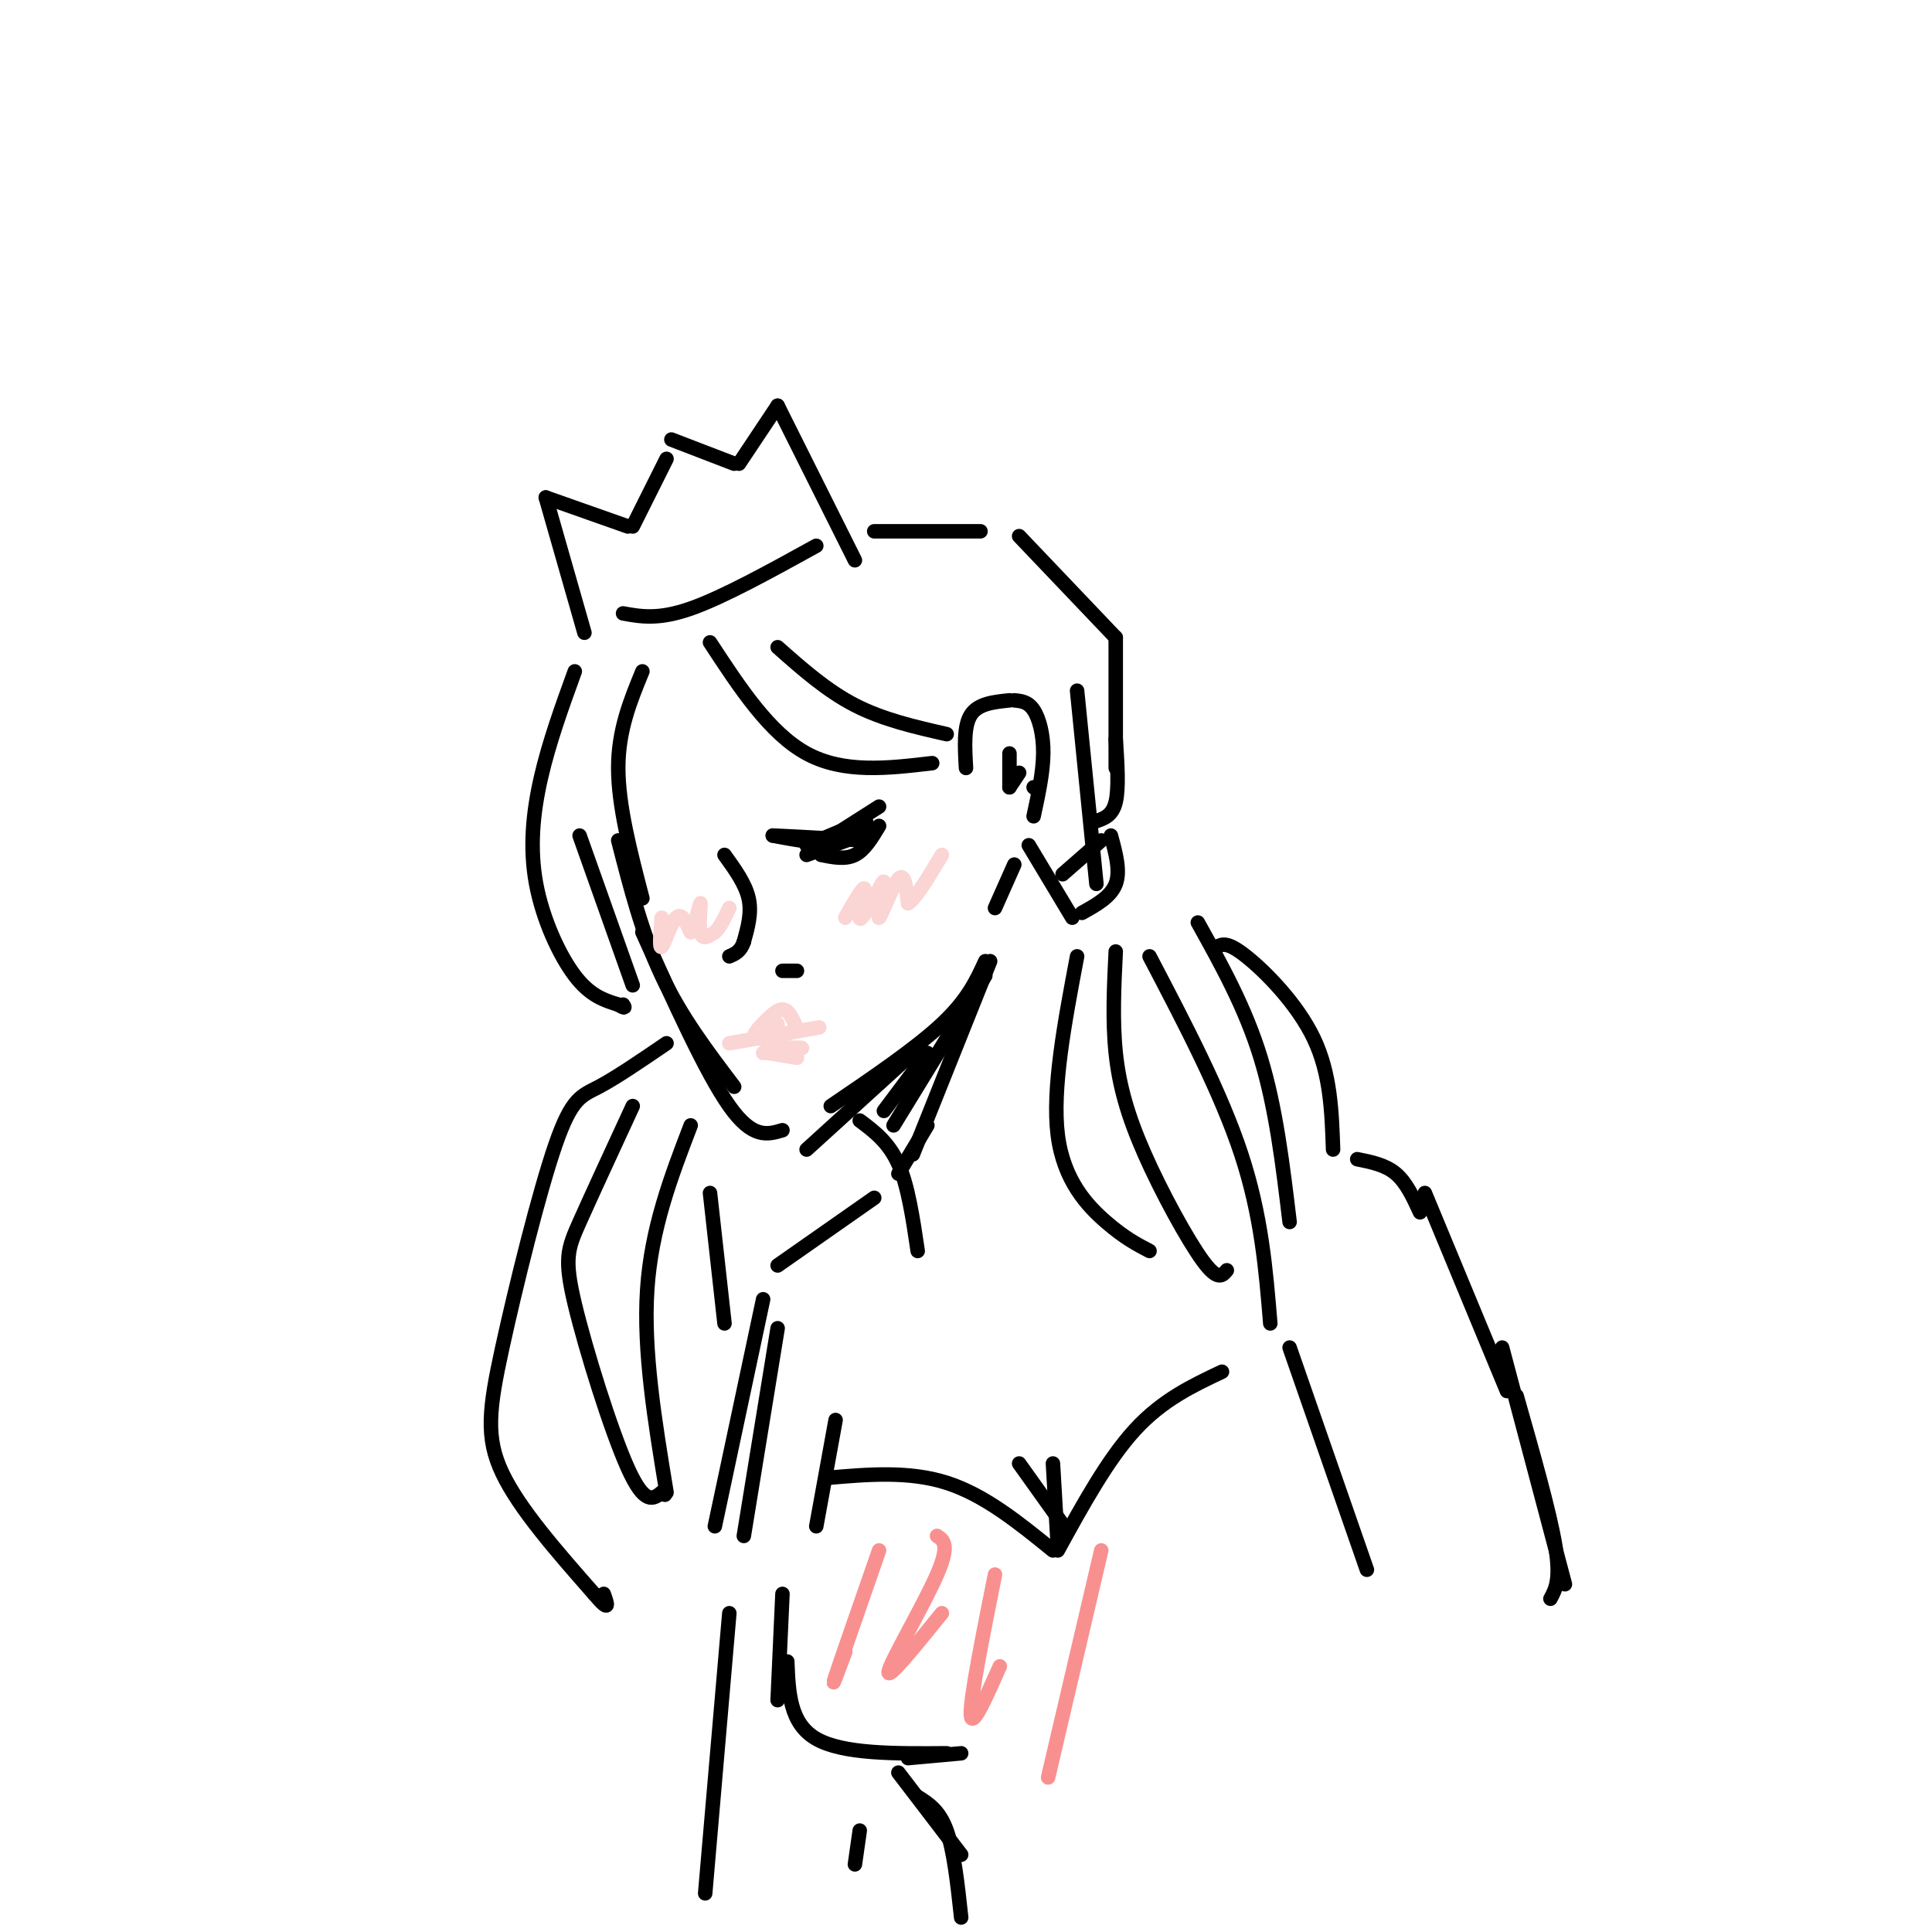 <svg viewBox='0 0 400 400' version='1.1' xmlns='http://www.w3.org/2000/svg' xmlns:xlink='http://www.w3.org/1999/xlink'><g fill='none' stroke='#000000' stroke-width='3' stroke-linecap='round' stroke-linejoin='round'><path d='M133,139c-2.500,6.083 -5.000,12.167 -5,20c0.000,7.833 2.500,17.417 5,27'/><path d='M128,174c2.500,9.750 5.000,19.500 9,28c4.000,8.500 9.500,15.750 15,23'/><path d='M133,193c6.583,14.583 13.167,29.167 18,36c4.833,6.833 7.917,5.917 11,5'/><path d='M167,238c0.000,0.000 22.000,-20.000 22,-20'/><path d='M172,229c8.833,-6.000 17.667,-12.000 23,-17c5.333,-5.000 7.167,-9.000 9,-13'/><path d='M210,179c0.000,0.000 -4.000,9.000 -4,9'/><path d='M200,159c-0.250,-4.333 -0.500,-8.667 1,-11c1.500,-2.333 4.750,-2.667 8,-3'/><path d='M210,145c1.422,0.133 2.844,0.267 4,2c1.156,1.733 2.044,5.067 2,9c-0.044,3.933 -1.022,8.467 -2,13'/><path d='M214,163c0.000,0.000 0.100,0.100 0.1,0.1'/><path d='M209,156c0.000,0.000 0.000,7.000 0,7'/><path d='M209,163c0.000,0.000 2.000,-3.000 2,-3'/><path d='M150,177c2.167,3.000 4.333,6.000 5,9c0.667,3.000 -0.167,6.000 -1,9'/><path d='M154,195c-0.667,2.000 -1.833,2.500 -3,3'/><path d='M162,201c0.000,0.000 3.000,0.000 3,0'/><path d='M147,133c6.167,9.417 12.333,18.833 20,23c7.667,4.167 16.833,3.083 26,2'/><path d='M161,134c5.083,4.500 10.167,9.000 16,12c5.833,3.000 12.417,4.500 19,6'/><path d='M119,139c-2.661,7.339 -5.321,14.679 -7,22c-1.679,7.321 -2.375,14.625 -1,22c1.375,7.375 4.821,14.821 8,19c3.179,4.179 6.089,5.089 9,6'/><path d='M128,208c1.667,1.000 1.333,0.500 1,0'/><path d='M120,173c0.000,0.000 11.000,31.000 11,31'/><path d='M138,216c-5.201,3.550 -10.402,7.100 -14,9c-3.598,1.900 -5.593,2.148 -9,12c-3.407,9.852 -8.225,29.306 -11,42c-2.775,12.694 -3.507,18.627 0,26c3.507,7.373 11.254,16.187 19,25'/><path d='M123,330c3.500,4.167 2.750,2.083 2,0'/><path d='M131,229c-4.250,9.202 -8.500,18.405 -11,24c-2.500,5.595 -3.250,7.583 -1,17c2.250,9.417 7.500,26.262 11,34c3.500,7.738 5.250,6.369 7,5'/><path d='M137,309c1.167,0.833 0.583,0.417 0,0'/><path d='M138,309c-2.417,-14.667 -4.833,-29.333 -4,-42c0.833,-12.667 4.917,-23.333 9,-34'/><path d='M213,175c0.000,0.000 9.000,15.000 9,15'/><path d='M220,181c0.000,0.000 8.000,-7.000 8,-7'/><path d='M230,173c1.000,3.667 2.000,7.333 1,10c-1.000,2.667 -4.000,4.333 -7,6'/><path d='M223,198c-2.600,13.756 -5.200,27.511 -4,37c1.200,9.489 6.200,14.711 10,18c3.800,3.289 6.400,4.644 9,6'/><path d='M231,197c-0.351,7.143 -0.702,14.286 0,21c0.702,6.714 2.458,13.000 6,21c3.542,8.000 8.869,17.714 12,22c3.131,4.286 4.065,3.143 5,2'/><path d='M238,198c7.417,14.167 14.833,28.333 19,41c4.167,12.667 5.083,23.833 6,35'/><path d='M248,191c4.917,8.833 9.833,17.667 13,28c3.167,10.333 4.583,22.167 6,34'/><path d='M252,196c1.067,-0.533 2.133,-1.067 6,2c3.867,3.067 10.533,9.733 14,17c3.467,7.267 3.733,15.133 4,23'/><path d='M167,175c0.000,0.000 12.000,-5.000 12,-5'/><path d='M179,170c1.378,0.156 -1.178,3.044 -5,4c-3.822,0.956 -8.911,-0.022 -14,-1'/><path d='M160,173c0.833,0.000 9.917,0.500 19,1'/><path d='M167,177c0.000,0.000 11.000,-4.000 11,-4'/><path d='M170,177c2.500,0.500 5.000,1.000 7,0c2.000,-1.000 3.500,-3.500 5,-6'/><path d='M171,174c0.000,0.000 11.000,-7.000 11,-7'/><path d='M121,131c0.000,0.000 -8.000,-28.000 -8,-28'/><path d='M113,103c0.000,0.000 17.000,6.000 17,6'/><path d='M131,109c0.000,0.000 7.000,-14.000 7,-14'/><path d='M139,91c0.000,0.000 13.000,5.000 13,5'/><path d='M153,96c0.000,0.000 8.000,-12.000 8,-12'/><path d='M161,84c0.000,0.000 16.000,32.000 16,32'/><path d='M129,127c3.667,0.667 7.333,1.333 14,-1c6.667,-2.333 16.333,-7.667 26,-13'/><path d='M181,110c0.000,0.000 22.000,0.000 22,0'/><path d='M211,111c0.000,0.000 20.000,21.000 20,21'/><path d='M231,132c0.000,0.000 0.000,27.000 0,27'/><path d='M231,153c0.333,5.083 0.667,10.167 0,13c-0.667,2.833 -2.333,3.417 -4,4'/><path d='M223,143c0.000,0.000 4.000,40.000 4,40'/><path d='M147,247c0.000,0.000 3.000,27.000 3,27'/><path d='M178,232c3.000,2.250 6.000,4.500 8,9c2.000,4.500 3.000,11.250 4,18'/><path d='M189,239c0.000,0.000 16.000,-40.000 16,-40'/><path d='M204,202c0.000,0.000 -19.000,31.000 -19,31'/><path d='M192,218c0.000,0.000 -9.000,12.000 -9,12'/><path d='M192,233c0.000,0.000 -6.000,10.000 -6,10'/><path d='M181,248c0.000,0.000 -20.000,14.000 -20,14'/><path d='M158,269c0.000,0.000 -10.000,47.000 -10,47'/><path d='M161,275c0.000,0.000 -7.000,43.000 -7,43'/><path d='M173,294c0.000,0.000 -4.000,22.000 -4,22'/><path d='M171,306c8.583,-0.750 17.167,-1.500 25,1c7.833,2.500 14.917,8.250 22,14'/><path d='M219,321c5.167,-9.417 10.333,-18.833 16,-25c5.667,-6.167 11.833,-9.083 18,-12'/><path d='M211,303c0.000,0.000 10.000,14.000 10,14'/><path d='M218,303c0.000,0.000 1.000,17.000 1,17'/><path d='M281,240c2.917,0.583 5.833,1.167 8,3c2.167,1.833 3.583,4.917 5,8'/><path d='M295,247c0.000,0.000 17.000,41.000 17,41'/><path d='M162,330c0.000,0.000 -1.000,22.000 -1,22'/><path d='M163,344c0.250,6.417 0.500,12.833 6,16c5.500,3.167 16.250,3.083 27,3'/><path d='M188,364c0.000,0.000 11.000,-1.000 11,-1'/><path d='M186,367c0.000,0.000 13.000,17.000 13,17'/><path d='M190,372c2.250,1.417 4.500,2.833 6,7c1.500,4.167 2.250,11.083 3,18'/><path d='M267,279c0.000,0.000 16.000,46.000 16,46'/><path d='M311,279c0.000,0.000 13.000,49.000 13,49'/><path d='M314,289c3.417,12.000 6.833,24.000 8,31c1.167,7.000 0.083,9.000 -1,11'/><path d='M151,334c0.000,0.000 -5.000,58.000 -5,58'/><path d='M178,379c0.000,0.000 -1.000,7.000 -1,7'/></g>
<g fill='none' stroke='#FBD4D4' stroke-width='3' stroke-linecap='round' stroke-linejoin='round'><path d='M157,213c1.833,-2.000 3.667,-4.000 5,-4c1.333,0.000 2.167,2.000 3,4'/><path d='M165,213c-1.356,1.200 -6.244,2.200 -8,2c-1.756,-0.200 -0.378,-1.600 1,-3'/><path d='M158,212c0.956,-0.511 2.844,-0.289 3,0c0.156,0.289 -1.422,0.644 -3,1'/><path d='M158,218c0.000,0.000 8.000,-1.000 8,-1'/><path d='M166,217c0.167,-0.167 -3.417,-0.083 -7,0'/><path d='M175,190c1.867,-3.289 3.733,-6.578 4,-6c0.267,0.578 -1.067,5.022 -1,6c0.067,0.978 1.533,-1.511 3,-4'/><path d='M181,186c1.035,-1.866 2.123,-4.531 2,-3c-0.123,1.531 -1.456,7.258 -1,7c0.456,-0.258 2.702,-6.502 4,-8c1.298,-1.498 1.649,1.751 2,5'/><path d='M188,187c1.500,-0.833 4.250,-5.417 7,-10'/><path d='M137,190c-0.267,3.267 -0.533,6.533 0,6c0.533,-0.533 1.867,-4.867 3,-6c1.133,-1.133 2.067,0.933 3,3'/><path d='M143,193c0.952,-1.250 1.833,-5.875 2,-6c0.167,-0.125 -0.381,4.250 0,6c0.381,1.750 1.690,0.875 3,0'/><path d='M148,193c1.000,-0.833 2.000,-2.917 3,-5'/><path d='M151,216c0.000,0.000 17.000,-3.000 17,-3'/><path d='M168,213c2.833,-0.500 1.417,-0.250 0,0'/><path d='M159,218c0.000,0.000 6.000,1.000 6,1'/></g>
<g fill='none' stroke='#F99090' stroke-width='3' stroke-linecap='round' stroke-linejoin='round'><path d='M182,321c-3.917,11.250 -7.833,22.500 -9,26c-1.167,3.500 0.417,-0.750 2,-5'/><path d='M194,318c1.356,0.889 2.711,1.778 0,8c-2.711,6.222 -9.489,17.778 -10,20c-0.511,2.222 5.244,-4.889 11,-12'/><path d='M206,326c-2.583,12.917 -5.167,25.833 -5,29c0.167,3.167 3.083,-3.417 6,-10'/><path d='M228,321c0.000,0.000 -11.000,47.000 -11,47'/></g>
</svg>